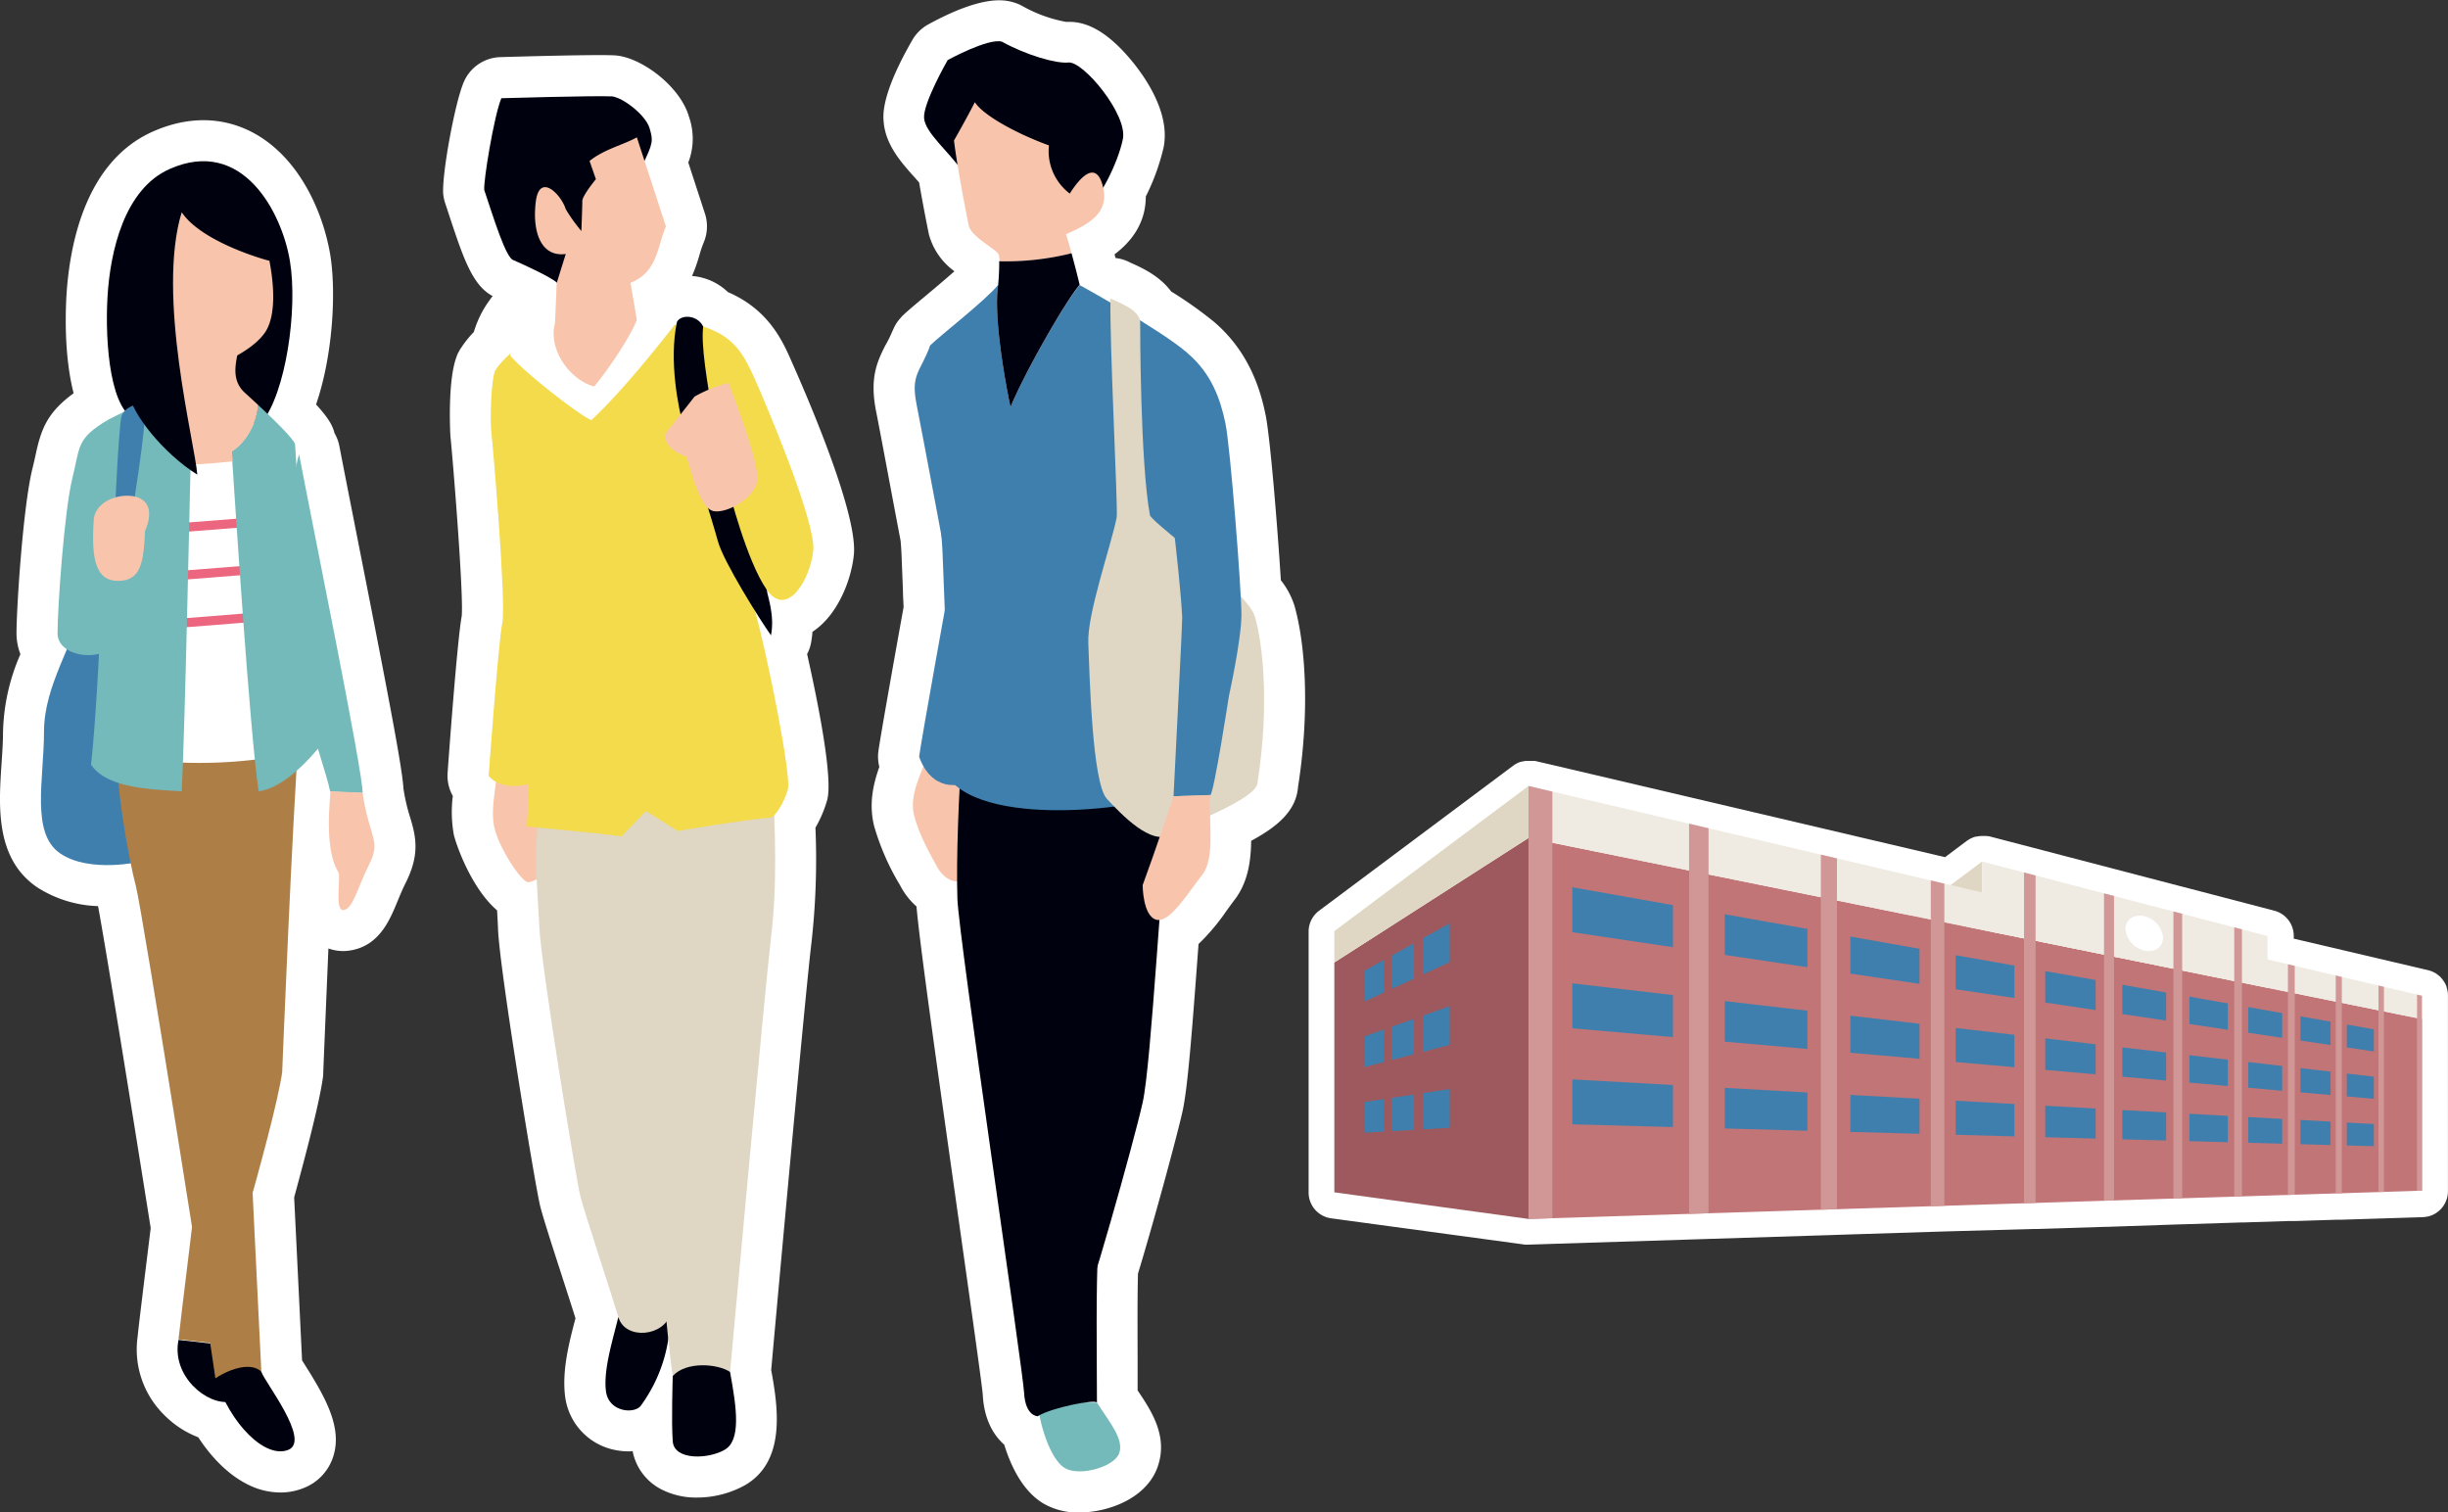 <svg id="レイヤー_3" data-name="レイヤー 3" xmlns="http://www.w3.org/2000/svg" viewBox="0 0 470.12 290.42"><rect x="0" y="0" width="470.12" height="290.42" fill="#333333" stroke="none"/><defs><style>.cls-1{fill:#fff;}.cls-2{fill:#9d595d;}.cls-3{fill:#dfd7c4;}.cls-4{fill:#3f7fad;}.cls-5{fill:#c17577;}.cls-6{fill:#efebe2;}.cls-7{fill:#d09796;}.cls-8{fill:#00010f;}.cls-9{fill:#ad7f46;}.cls-10{fill:#eb667e;}.cls-11{fill:#74baba;}.cls-12{fill:#f8c5ac;}.cls-13{fill:#f3db4c;}</style></defs><path class="cls-1" d="M469.84,189.55l0-.09a5.11,5.11,0,0,0-.76-1.35L469,188a5,5,0,0,0-.49-.54l-.3-.22a3.17,3.17,0,0,0-.36-.28,5.17,5.17,0,0,0-1.56-.66l-.42-.1-.52-.12h0l-23.47-5.51h0l-1.31-.31h-.07v-.54a5,5,0,0,0-3.73-4.84l-16.39-4.28h0l-1.67-.43h0l-36.74-9.59-.21,0-.23-.05-.45,0-.18,0a5.33,5.33,0,0,0-1.26.11l-.19,0-.42.13-.22.09-.38.17-.2.11a3.73,3.73,0,0,0-.39.25l-.13.08-4.18,3.13-1.53-.36h0l-75.05-17.62-2.21-.51-.13,0-.22,0-.42,0-.22,0h-.13l-.32,0h-.19a4.31,4.31,0,0,0-.61.1l-.12,0-.41.12-.07,0-.21.08c-.13.06-.26.11-.38.18l-.21.11a2.92,2.92,0,0,0-.37.24l-.12.08-37.3,27.87a5,5,0,0,0-2,4V229a5,5,0,0,0,4.33,4.95L292.86,239a5.31,5.31,0,0,0,.68,0h.16l4.58-.15h0l27.52-.87,2.47-.08h0l22.92-.72,1.74-.06h0l18-.57h0l2.6-.08h0L390.4,236l.68,0h0l13.14-.41h.38L419,235.1h.24l11-.35h.48l8.82-.28h0l1.31,0h0l7.86-.25h0l.95,0,15.61-.49a4.93,4.93,0,0,0,.87-.12h.11a5,5,0,0,0,3.86-4.87V191.21A5.07,5.07,0,0,0,469.84,189.55Z"/><polygon class="cls-2" points="293.54 160.91 256.25 184.82 256.25 228.96 293.54 234.07 293.54 160.91"/><polygon class="cls-3" points="293.54 150.93 256.25 178.8 256.25 184.82 293.54 160.91 293.54 150.93"/><polygon class="cls-4" points="265.79 190.58 262.13 192.27 262.13 186.37 265.79 184.33 265.79 190.58"/><polygon class="cls-4" points="265.79 203.94 262.13 204.89 262.13 198.99 265.79 197.69 265.79 203.94"/><polygon class="cls-4" points="265.79 217.3 262.13 217.51 262.13 211.61 265.79 211.05 265.79 217.3"/><polygon class="cls-4" points="271.55 187.92 267.24 189.91 267.24 183.52 271.55 181.12 271.55 187.92"/><polygon class="cls-4" points="271.55 202.44 267.24 203.56 267.24 197.17 271.55 195.65 271.55 202.44"/><polygon class="cls-4" points="271.55 216.96 267.24 217.21 267.24 210.83 271.55 210.17 271.55 216.96"/><polygon class="cls-4" points="278.41 184.75 273.27 187.12 273.27 180.17 278.41 177.31 278.41 184.75"/><polygon class="cls-4" points="278.41 200.65 273.27 201.99 273.27 195.04 278.41 193.21 278.41 200.65"/><polygon class="cls-4" points="278.41 216.56 273.27 216.86 273.27 209.9 278.41 209.12 278.41 216.56"/><polygon class="cls-3" points="380.64 165.44 343.35 193.31 343.35 199.32 380.64 175.41 380.64 165.44"/><polygon class="cls-5" points="465.12 195.7 293.54 160.91 293.54 234.07 465.12 228.64 465.12 195.7"/><polygon class="cls-6" points="465.12 191.21 293.54 150.93 293.54 160.91 465.12 195.7 465.12 191.21"/><polygon class="cls-6" points="435.46 179.75 380.64 165.44 380.64 178.57 435.46 189.69 435.46 179.75"/><polygon class="cls-4" points="321.28 181.89 301.96 179.01 301.96 170.38 321.28 173.81 321.28 181.89"/><polygon class="cls-4" points="347.1 185.73 331.23 183.37 331.23 175.57 347.1 178.38 347.1 185.73"/><polygon class="cls-4" points="368.63 188.93 355.35 186.96 355.35 179.84 368.63 182.2 368.63 188.93"/><polygon class="cls-4" points="386.84 191.64 375.58 189.97 375.58 183.43 386.84 185.42 386.84 191.64"/><polygon class="cls-4" points="402.45 193.96 392.78 192.52 392.78 186.48 402.45 188.19 402.45 193.96"/><polygon class="cls-4" points="415.99 195.98 407.58 194.73 407.58 189.1 415.99 190.59 415.99 195.98"/><polygon class="cls-4" points="427.83 197.74 420.46 196.64 420.46 191.38 427.83 192.69 427.83 197.74"/><polygon class="cls-4" points="438.28 199.29 431.77 198.32 431.77 193.39 438.28 194.54 438.28 199.29"/><polygon class="cls-4" points="447.57 200.68 441.78 199.81 441.78 195.16 447.57 196.19 447.57 200.68"/><polygon class="cls-4" points="455.88 201.91 450.69 201.14 450.69 196.74 455.88 197.66 455.88 201.91"/><polygon class="cls-4" points="321.28 199.16 301.96 197.46 301.96 188.83 321.28 191.08 321.28 199.16"/><polygon class="cls-4" points="347.1 201.43 331.23 200.03 331.23 192.24 347.1 194.08 347.1 201.43"/><polygon class="cls-4" points="368.63 203.32 355.35 202.16 355.35 195.04 368.63 196.59 368.63 203.32"/><polygon class="cls-4" points="386.84 204.93 375.58 203.94 375.58 197.4 386.84 198.71 386.84 204.93"/><polygon class="cls-4" points="402.45 206.3 392.78 205.45 392.78 199.4 402.45 200.53 402.45 206.3"/><polygon class="cls-4" points="415.99 207.5 407.58 206.75 407.58 201.13 415.99 202.11 415.99 207.5"/><polygon class="cls-4" points="427.83 208.54 420.46 207.89 420.46 202.63 427.83 203.49 427.83 208.54"/><polygon class="cls-4" points="438.28 209.46 431.77 208.88 431.77 203.94 438.28 204.7 438.28 209.46"/><polygon class="cls-4" points="447.57 210.28 441.78 209.76 441.78 205.11 447.57 205.78 447.57 210.28"/><polygon class="cls-4" points="455.88 211.01 450.69 210.55 450.69 206.15 455.88 206.75 455.88 211.01"/><polygon class="cls-4" points="321.28 216.43 301.96 215.9 301.96 207.27 321.28 208.35 321.28 216.43"/><polygon class="cls-4" points="347.1 217.13 331.23 216.7 331.23 208.9 347.1 209.79 347.1 217.13"/><polygon class="cls-4" points="368.63 217.72 355.35 217.36 355.35 210.25 368.63 210.99 368.63 217.72"/><polygon class="cls-4" points="386.84 218.22 375.58 217.91 375.58 211.37 386.84 212 386.84 218.22"/><polygon class="cls-4" points="402.45 218.64 392.78 218.38 392.78 212.33 402.45 212.87 402.45 218.64"/><polygon class="cls-4" points="415.99 219.01 407.58 218.78 407.58 213.16 415.99 213.62 415.99 219.01"/><polygon class="cls-4" points="427.83 219.34 420.46 219.13 420.46 213.87 427.83 214.28 427.83 219.34"/><polygon class="cls-4" points="438.28 219.62 431.77 219.44 431.77 214.5 438.28 214.87 438.28 219.62"/><polygon class="cls-4" points="447.57 219.88 441.78 219.72 441.78 215.06 447.57 215.38 447.57 219.88"/><polygon class="cls-4" points="455.88 220.1 450.69 219.96 450.69 215.56 455.88 215.85 455.88 220.1"/><polygon class="cls-7" points="298.12 152.01 293.54 150.93 293.54 234.07 298.12 233.93 298.12 152.01"/><polygon class="cls-7" points="328.11 159.05 324.38 158.17 324.38 233.09 328.11 232.97 328.11 159.05"/><polygon class="cls-7" points="352.77 164.84 349.68 164.11 349.68 232.29 352.77 232.19 352.77 164.84"/><polygon class="cls-7" points="373.4 169.68 370.8 169.07 370.8 231.62 373.4 231.54 373.4 169.68"/><polygon class="cls-7" points="390.92 168.12 388.7 167.54 388.7 231.06 390.92 230.99 390.92 168.12"/><polygon class="cls-7" points="405.98 172.05 404.06 171.55 404.06 230.57 405.98 230.51 405.98 172.05"/><polygon class="cls-7" points="419.07 175.47 417.39 175.03 417.39 230.15 419.07 230.09 419.07 175.47"/><polygon class="cls-7" points="430.55 178.47 429.07 178.08 429.07 229.78 430.55 229.73 430.55 178.47"/><polygon class="cls-7" points="440.69 185.48 439.38 185.17 439.38 229.45 440.69 229.41 440.69 185.48"/><polygon class="cls-7" points="449.73 187.6 448.56 187.32 448.56 229.16 449.73 229.13 449.73 187.6"/><polygon class="cls-7" points="457.82 189.5 456.77 189.25 456.77 228.9 457.82 228.87 457.82 189.5"/><polygon class="cls-7" points="465.12 191.21 464.17 190.99 464.17 228.67 465.12 228.64 465.12 191.21"/><path class="cls-1" d="M415.39,180.07a4.64,4.64,0,0,0-3.53-4.12c-2-.5-3.67.59-3.67,2.45a4.63,4.63,0,0,0,3.67,4.15C413.82,183,415.39,181.86,415.39,180.07Z"/><path class="cls-1" d="M77.48,151.45c-.2-3.4-1.8-12.45-8.94-48.6-1.42-7.2-2.65-13.45-3.36-17.16a7.91,7.91,0,0,0-.93-2.5c-.37-1.45-1.14-2.89-3.55-5.52,3.2-9.3,3.92-21.55,2.7-28.88C62,40.64,57.45,30.24,48.64,25.5c-4.09-2.2-10.76-4-19.28-.24-13.17,5.85-16,22.16-16.59,31.36-.26,4.53-.34,12.2,1.37,18.9-5.21,3.77-6.29,7.12-7.31,11.86-.16.74-.34,1.57-.58,2.52-1.84,7.36-3.08,26.89-3.08,31.72a11.24,11.24,0,0,0,.75,4A39.43,39.43,0,0,0,.58,140.55c0,1.93-.14,4-.29,6.17-.54,8.1-1.21,18.18,6.84,23.66A22.89,22.89,0,0,0,18.83,174c1.52,8.2,6.38,38.28,10.11,61.82l-.83,6.77c-.74,6-1.43,11.72-1.66,13.86v.09a17.66,17.66,0,0,0,5.06,15.15A18.44,18.44,0,0,0,38.08,276c2.76,4.25,6.23,7.56,9.93,9.27a13.86,13.86,0,0,0,5.83,1.33,11.83,11.83,0,0,0,4.53-.88A9.59,9.59,0,0,0,64,279.68c1.76-5.51-1.43-11.23-5.45-17.59l-.54-.86c-.25-5.16-.82-17-1.52-31.29C59.24,219.82,61.34,211.6,62,207a7.2,7.2,0,0,0,.07-.8c0-.23.45-11,1-24.07a8.36,8.36,0,0,0,2.81.5,8.21,8.21,0,0,0,1.21-.09c5.67-.81,7.72-5.76,9.21-9.37.5-1.2,1-2.44,1.65-3.72,2.64-5.29,2-8.66.8-12.53A36.43,36.43,0,0,1,77.48,151.45Z"/><path class="cls-1" d="M139.79,56.09A11.16,11.16,0,0,0,132.9,53a32.85,32.85,0,0,0,1.45-4.11,21.42,21.42,0,0,1,.77-2.28,7.92,7.92,0,0,0,.26-5.59l-3.2-9.81a12.68,12.68,0,0,0,.14-8.77c-1.62-5.68-8.61-11-13.53-11.73a7.4,7.4,0,0,0-.81-.08c-3.62-.19-18.9.25-21.93.34a7.88,7.88,0,0,0-7,4.82C87.3,19.89,84.76,34,85.13,37.37A8.08,8.08,0,0,0,85.49,39l.61,1.85c2.92,8.84,4.59,13.88,8.5,16-.4.55-.81,1.1-1.2,1.69A20,20,0,0,0,91,63.75a20.44,20.44,0,0,0-2.46,3.07l-.1.15a.91.91,0,0,0-.11.16c-.06.1-.1.21-.16.31s-.18.3-.26.46l-.09.23a3.42,3.42,0,0,0-.13.34c-1.81,4.75-1.2,15.17-1.19,15.27.57,5.63,2.55,30.43,2.17,34.55-.82,4.51-2.28,24.13-2.71,30.11a7.86,7.86,0,0,0,1,4.44,24.64,24.64,0,0,0,.18,7.37c.32,1.58,3.25,10.26,8.32,14.6.07,1.22.14,2.4.18,3.52.28,7.82,7.17,49.59,8.09,53.24.47,1.91,2,6.71,4.3,13.81.91,2.82,1.84,5.69,2.49,7.77-1.17,4.43-2.62,9.93-2,14.94a12,12,0,0,0,9.66,10.36,12.54,12.54,0,0,0,2.5.25c.27,0,.54,0,.81-.05a10.48,10.48,0,0,0,5.54,7.36,14.55,14.55,0,0,0,6.83,1.56,19,19,0,0,0,9.24-2.39c7.83-4.57,6.35-14.81,5-22.1,1.55-17.16,6.59-72.64,7.73-82a143.45,143.45,0,0,0,.77-22.14,23.39,23.39,0,0,0,2.26-5.34c1.1-4.13-1.61-18-3.86-28a7.68,7.68,0,0,0,.74-2.08,19.25,19.25,0,0,0,.29-2.2c5-3.27,7.51-10.24,7.95-14.84.72-7.55-8.09-28.36-11.91-36.95C150.3,65.46,147.62,59.47,139.79,56.09Z"/><path class="cls-1" d="M248.6,116.34a15.11,15.11,0,0,0-2.62-4.91c-.63-10.11-2.07-27.67-2.94-31.79-1-4.91-3.19-12.11-9.9-17.84v0l0,0,0,0h0a77.26,77.26,0,0,0-8.23-5.83c-2.17-2.95-5.52-4.49-7.28-5.29-.27-.12-.54-.24-.77-.36a7.72,7.72,0,0,0-2.63-.77c-.06-.23-.13-.47-.19-.71,3.1-2.33,6-5.87,6-11.1a42.76,42.76,0,0,0,3.42-9.42c1.45-7.24-4.48-14.85-7.1-17.78-4-4.47-7.74-6.55-11.57-6.33a26.79,26.79,0,0,1-8.5-3.08,8.36,8.36,0,0,0-1.73-.7c-1.55-.42-5.67-1.54-16.28,4.25a8,8,0,0,0-3.07,3c-6,10.43-5.62,14.41-5.51,15.71.36,4.43,3.35,7.78,6,10.73.27.31.55.61.81.92.75,4.33,1.62,8.76,1.9,10.05a12.93,12.93,0,0,0,4.88,7c-1.82,1.62-4.19,3.6-5.6,4.78-2.32,1.94-3.67,3.07-4.51,3.91l-.1.12-.32.37q-.3.36-.57.75l-.27.45a7.56,7.56,0,0,0-.43.91,1.83,1.83,0,0,0-.14.28A24.05,24.05,0,0,1,170,66.37c-1.74,3.42-3,6.54-1.7,12.88.73,3.65,3,15.92,4.66,24.62.09,1.1.15,2,.17,2.6l.27,6.79c0,1,.08,2.1.13,3.31-1.66,9.2-4.48,25-4.84,27.69a7.81,7.81,0,0,0,.18,3c-1.29,3.63-2,7.3-1,11.37a47.5,47.5,0,0,0,4.94,11.3l.32.58a13.84,13.84,0,0,0,2.88,3.56c.54,6.52,3.69,29,8,59.48,2.25,15.91,4.58,32.35,4.73,34.35.24,4.45,1.9,7.57,4.12,9.52,1.33,4.34,3.68,9.05,7.6,11.34a13.32,13.32,0,0,0,6.76,1.69,20.52,20.52,0,0,0,6.72-1.2c4.18-1.5,7.14-4.15,8.33-7.45,2.15-5.9-1.12-10.83-3.8-14.8,0-1.44,0-3,0-4.52,0-5.95-.07-12.5.07-17.9,3.6-11.9,7.72-27.35,8.55-31.15,1-4.45,1.82-15.15,3.08-32.15a40.93,40.93,0,0,0,5.34-6.34c.51-.7,1-1.38,1.47-2,2.68-3.42,3.24-7.52,3.3-11.48,5-2.7,8.64-5.72,9-10.35C251.7,135.67,250.51,123,248.6,116.34Z"/><path class="cls-8" d="M40.57,258c.52,9.07,8.06,10.39,3.65,11.16s-11.33-4.88-9.94-11.86Z"/><path class="cls-4" d="M16.75,113.85c-2.59,10.11-8.3,17.62-8.3,26.7S5.86,160,11.56,163.88s15.56,1.55,15.56,1.55c.26-8.55-1.3-39.66-1.56-44.84S16.75,113.85,16.75,113.85Z"/><path class="cls-9" d="M22.45,141.32c-.52,8.82,2.33,23.85,3.63,28.78s14.77,90.2,15.29,94.61l8.82-1.3c-.52-11.14-5.45-111.46-6-122.09Z"/><path class="cls-9" d="M57.44,140.55c-1.29,16.33-3.25,65.35-3.25,65.35-1.55,10.89-13.62,50-13.62,52l-6.29-.7c.52-4.93,3.72-30.13,3.72-31.42s1.56-84.25,1.56-84.25Z"/><path class="cls-1" d="M33.27,146.36a90.82,90.82,0,0,0,17.4-.71C49,134.51,45.6,101.37,44.62,88.57c-2.44.25-5.24.53-8.07.59C35.94,100.63,33.93,133.4,33.27,146.36Z"/><path class="cls-10" d="M46.65,110.42l-.18-1.74-11.1.88c0,.59-.06,1.17-.1,1.76Z"/><path class="cls-10" d="M35.91,100.35c0,.58-.06,1.17-.1,1.76l9.94-.78c-.06-.59-.11-1.17-.16-1.74Z"/><path class="cls-10" d="M47.59,119.51c-.07-.58-.13-1.16-.19-1.74l-12.57,1c0,.59-.06,1.17-.1,1.76Z"/><path class="cls-8" d="M32.56,32.46c-8.69,3.86-11.41,15.81-11.92,24.62s.54,22.65,6,23.59c6,1,23.59.52,23.59.52,4.66-5.71,7-21.78,5.44-31.11S46.56,26.23,32.56,32.46Z"/><path class="cls-11" d="M28.52,77.19a64.41,64.41,0,0,0-7.88,3.48s-1.08,47.24-3.16,66.16c3,4.46,11.13,4.75,17.41,5.12.74-14.63,1.59-60.13,1.82-66.1A18.07,18.07,0,0,1,28.52,77.19Z"/><path class="cls-11" d="M56.67,85.33c-.2-1-4.17-4.85-7.14-7.6-.35,4.69-3.41,8.08-5.05,8.9.74,11,3.46,53.56,5.19,65.32,5.91-.83,11.61-8.49,13-10.11C59.78,124,56.93,91.56,56.67,85.33Z"/><path class="cls-12" d="M51.22,63.3c1.56-2.85,1.56-7.77.52-13.22-2.07-.52-13.22-3.89-16.85-9.33C32,47.23,31.26,65.38,32.82,68c0,0-.26,4.15-.26,7.77,0,0-1.75.59-4,1.45a18.07,18.07,0,0,0,8.19,8.66c0,.69-.09,1.83-.16,3.31,2.83-.06,5.63-.34,8.07-.59,0-.7-.1-1.36-.14-1.94,1.64-.82,4.7-4.21,5.05-8.9-1-.93-1.87-1.72-2.45-2.25-2.34-2.07-2.08-4.66-1.56-7.25C45.52,68.23,49.67,66.15,51.22,63.3Z"/><path class="cls-11" d="M20.64,80.67c-6,3.63-5.19,4.92-6.74,11.15s-2.85,24.88-2.85,29.8,9.85,5.71,10.88,1.3,1.3-15.81,1.3-18.14S20.9,86.63,20.64,80.67Z"/><path class="cls-4" d="M28,77.16c-.26,9.33-4.15,30.07-4.15,30.07l-2.07,1c0-5.7,1-26.44,1.55-28.25S26,77.62,28,77.16Z"/><path class="cls-11" d="M63.41,152c-.52-2.85-3.63-11.66-4.15-15-.52-3.89-4.93-40.44-1.82-49.77,2.6,13.74,12.45,61.95,12.19,65.06Z"/><path class="cls-8" d="M50.19,263.41c.51,1.82,9.59,13.22,5.18,15s-11.15-4.93-14-13.74C44.48,262.63,48.37,261.6,50.19,263.41Z"/><path class="cls-8" d="M34.89,40.75c-4.88,16.1,2.51,44.17,3,50.39-6.45-4-12.78-11.9-13-15.53C23.84,67.05,23.75,43.86,34.89,40.75Z"/><path class="cls-12" d="M18,99.85c.31-4.28,6.74-5.7,9.34-3.89s.51,6,.51,6c-.26,6-.77,9.59-5.18,9.59S17.53,107.11,18,99.85Z"/><path class="cls-12" d="M69.63,152.21c1.29,8.81,3.63,9.07,1.29,13.74s-3.11,8.55-4.92,8.81-.52-6.22-1-7.26c-2.85-4.4-1.55-14.25-1.55-15.55Z"/><path class="cls-12" d="M95.93,144c-.26,5.5-1.83,10.74-1.05,14.67s5.24,10.74,6.55,10.74,5-2.62,5-2.62l-2.09-20.95Z"/><path class="cls-8" d="M118.72,253c-1,4.19-2.88,10-2.35,14.15s5.76,4.45,6.81,2.62a29.09,29.09,0,0,0,5.5-17.56Z"/><path class="cls-3" d="M148.33,147.92c.52,11.79,1,21.48-.27,32.22s-7.59,80.43-7.86,83.31l-11,.78c-1-6.28-3.67-35.62-3.67-42.7s-4.71-64.18-5.23-71.77Z"/><path class="cls-8" d="M140.2,263.45c1.31,7.07,2.1,13.1-1,14.93s-9.7,2.1-10-1.57,0-12.58,0-12.58C131.82,261.35,137.85,261.88,140.2,263.45Z"/><path class="cls-3" d="M104.58,149.49c-2.62,11.79-1.31,21.22-1,28.56s7.07,48.46,7.86,51.61,6,18.86,7.33,23.31,8.91,3.67,10-.79C130,238,126.58,155,126.58,155"/><path class="cls-13" d="M95.06,71.26c-.7,1.48-1,9.08-.7,11.7s2.88,32.74,2.1,36.67S93.84,149,93.84,149c3.4,3.93,11.26.79,11.26-.26C106.15,141.64,101,85.23,95.06,71.26Z"/><path class="cls-8" d="M123.35,31.79c2.1-4.37,2.1-4.72,1.4-7.16s-4.89-5.77-7.16-6.12c-3.49-.17-21.31.35-21.31.35C94.88,22.18,92.79,34.93,93,36.5c1.92,5.76,4.2,13.1,5.59,13.45,2.27,1,7.34,3.32,8.39,4.36"/><path class="cls-13" d="M144.83,116.66c-.52-3.67-5.24-43.83-9.78-54,0,0-9.08-.35-12.75-1.22-1.92,4.54-6.81,11.17-8.2,12.74-4.55-1.22-8.91-7-7.51-12.22,0,0-8.74,4.71-11.53,9.26,0,0,5.24,53.61,6.64,64.26,0,0,.17,14.67-.53,23.23,0,0,15.2,1.4,18.16,1.92l4.72-4.89,6.11,3.84S142,157.53,148,157c.69,0,2.62-2.79,3.31-5.41S147.45,126.09,144.83,116.66Z"/><path class="cls-1" d="M108.68,55.36c-4.19,1-7.33,5.42-8.73,7.51A16.15,16.15,0,0,0,98,68.29c2.79,3.31,12.92,11.17,15.54,12.4C120.38,74.4,130,61.82,130,61.82c-1.92-4.36-9.43-5.23-11.35-5.93S108.68,55.36,108.68,55.36Z"/><path class="cls-12" d="M114.1,74.22c1.39-1.57,6.28-8.2,8.2-12.74,0,0-.69-4.2-1.22-7.17,5.24-2.09,5.07-6.81,6.81-10.82L122.3,26.37c-2.44,1.4-6.28,2.27-9.08,4.54l1.22,3.5s-2.61,3.14-2.61,4.19-.18,5.76-.18,5.76a30.18,30.18,0,0,1-3-4.19c-.87-2.8-5.06-7.16-5.76-1.4s1,10.65,5.76,10l-1.74,5.58L106.59,62C105.19,67.24,109.55,73,114.1,74.22Z"/><path class="cls-8" d="M130,61.82c-1.57,7.51.26,16.42,1.31,20.35s5.5,17.81,6.55,21.74S146,119.11,148.06,122c.79-3.93-.78-7.86-.78-8.65-1.84-7.59-8.65-24.62-8.65-26.19,0-7.86-4-23-3.58-24.45C133.92,60.43,130.77,60.34,130,61.82Z"/><path class="cls-13" d="M135.05,62.7c5.94,1.92,7.77,5.32,9.87,10s11.79,27.51,11.26,33-5,13.1-8.9,7.59S139.94,94,139.94,94,134.09,69.16,135.05,62.7Z"/><path class="cls-12" d="M139.94,73.53a26.8,26.8,0,0,0-6.55,2.62l-5.76,7.33c.26,3.14,4.19,4.19,4.19,4.19,1.05,3.15,2.62,10,5.24,10.48s8.12-2.62,8.38-6S141.51,77.72,139.94,73.53Z"/><path class="cls-11" d="M210.66,269.35c2.61,4,5.22,7.12,4.27,9.73s-7.59,4.5-10.43,2.84-5-8.77-5.22-12.8Z"/><path class="cls-12" d="M178.88,143.65c-2.37,5.45-4.27,9.25-3.32,13s3.32,7.83,4.51,10,5.21,5,6.16-1,1.66-17.55,1-22Z"/><path class="cls-8" d="M184.81,143.17c-.71,9-1.19,22.06-.95,29.41s12.57,90.37,12.81,94.88,2.61,4.5,2.61,4.5c2.61-1.66,11.15-3.32,11.38-2.61,0-8.77-.23-21.82.24-29.88s-2.14-89.9-2.14-89.9"/><path class="cls-8" d="M225.13,147.44c-2.13,19.45-4,56.69-5.69,64.28s-10.68,39.61-12.57,42.93c-4.27-3.32-2.37-33.92-3.56-46.73s-5.69-54.31-4.51-59.77"/><path class="cls-8" d="M184.81,32.88c-2.61-3.8-7.12-7.35-7.35-10.2S182,11.53,182,11.53,189.79,7.26,192.4,8c4.74,2.6,10.44,4.26,12.81,4,2.84-.24,11.38,10,10.43,14.7s-4.74,12.1-6.88,13-6.16,6.64-6.16,6.64Z"/><path class="cls-12" d="M205.78,48.63c-.6-2.17-1.05-3.65-1.05-3.65,4.27-1.9,8.3-4,7.12-9s-4-2.61-6.41,1.19a10.23,10.23,0,0,1-4-9.25c-5.93-2.14-12.57-5.69-14.23-8.3-1.42,2.84-4,7.35-4,7.35.47,4.27,2.37,14.23,2.84,16.37s5.22,4.5,5.7,5.45a4.23,4.23,0,0,1,.2,1.4A52.07,52.07,0,0,0,205.78,48.63Z"/><path class="cls-4" d="M228,67.75c-5.22-4.51-20.64-13-20.64-13C204.5,58,196.67,71.78,194.06,78.18c-.95-4.5-3.32-17.31-2.37-23.48-2.33,2.91-11.27,9.84-13.05,11.62-.95,6.41,2.14,33.68,2.37,39.85s1.66,41.74,1.66,43.88c9.25,9.72,42.22,4.27,43.88,1.42C228.21,142.93,228.21,71.3,228,67.75Z"/><path class="cls-8" d="M194.06,78.18c2.61-6.4,10.44-20.16,13.28-23.48-.52-2.2-1.09-4.35-1.56-6.07a52.07,52.07,0,0,1-13.89,1.54,44.88,44.88,0,0,1-.2,4.53C190.74,60.87,193.11,73.68,194.06,78.18Z"/><path class="cls-3" d="M213.27,57.31c-.24,7.83,1.42,39.61,1.19,42-1,5.22-5.7,18.5-5.46,24.19s.71,26.81,3.56,29.89,8.54,9,12.1,6.88,16.84-6.88,16.84-10c2.37-15.18.95-26.81-.48-31.79s-18.26-16.84-20.16-19.45c-1.9-10-1.9-36.29-1.9-37.23C218.73,59.44,215.17,58.26,213.27,57.31Z"/><path class="cls-4" d="M225.37,152.9c.23-5.22,1.66-32,1.66-34.4-.48-9.48-3.32-30.36-3.32-31.54.71-5-.48-13,4.27-19.21,4.74,4,6.4,9,7.35,13.52s3.08,32,3.08,36.76S236,133.68,236,133.68s-2.85,18.5-3.56,19Z"/><path class="cls-12" d="M232.48,152.66c-.47,5.22,1,12.09-1.66,15.42s-6.16,9.25-8.77,8.53-2.61-6.64-2.61-6.64c2.37-6.4,5.93-17.07,5.93-17.07Z"/><path class="cls-4" d="M178.64,66.32c-1.9,5.22-3.79,5.46-2.61,11.39s6.41,33.92,6.41,33.92-5.46,30.12-5.93,33.68c2.37,6.64,7.82,5.92,9.72,4.5s3.32-35.34,2.85-42.45"/></svg>